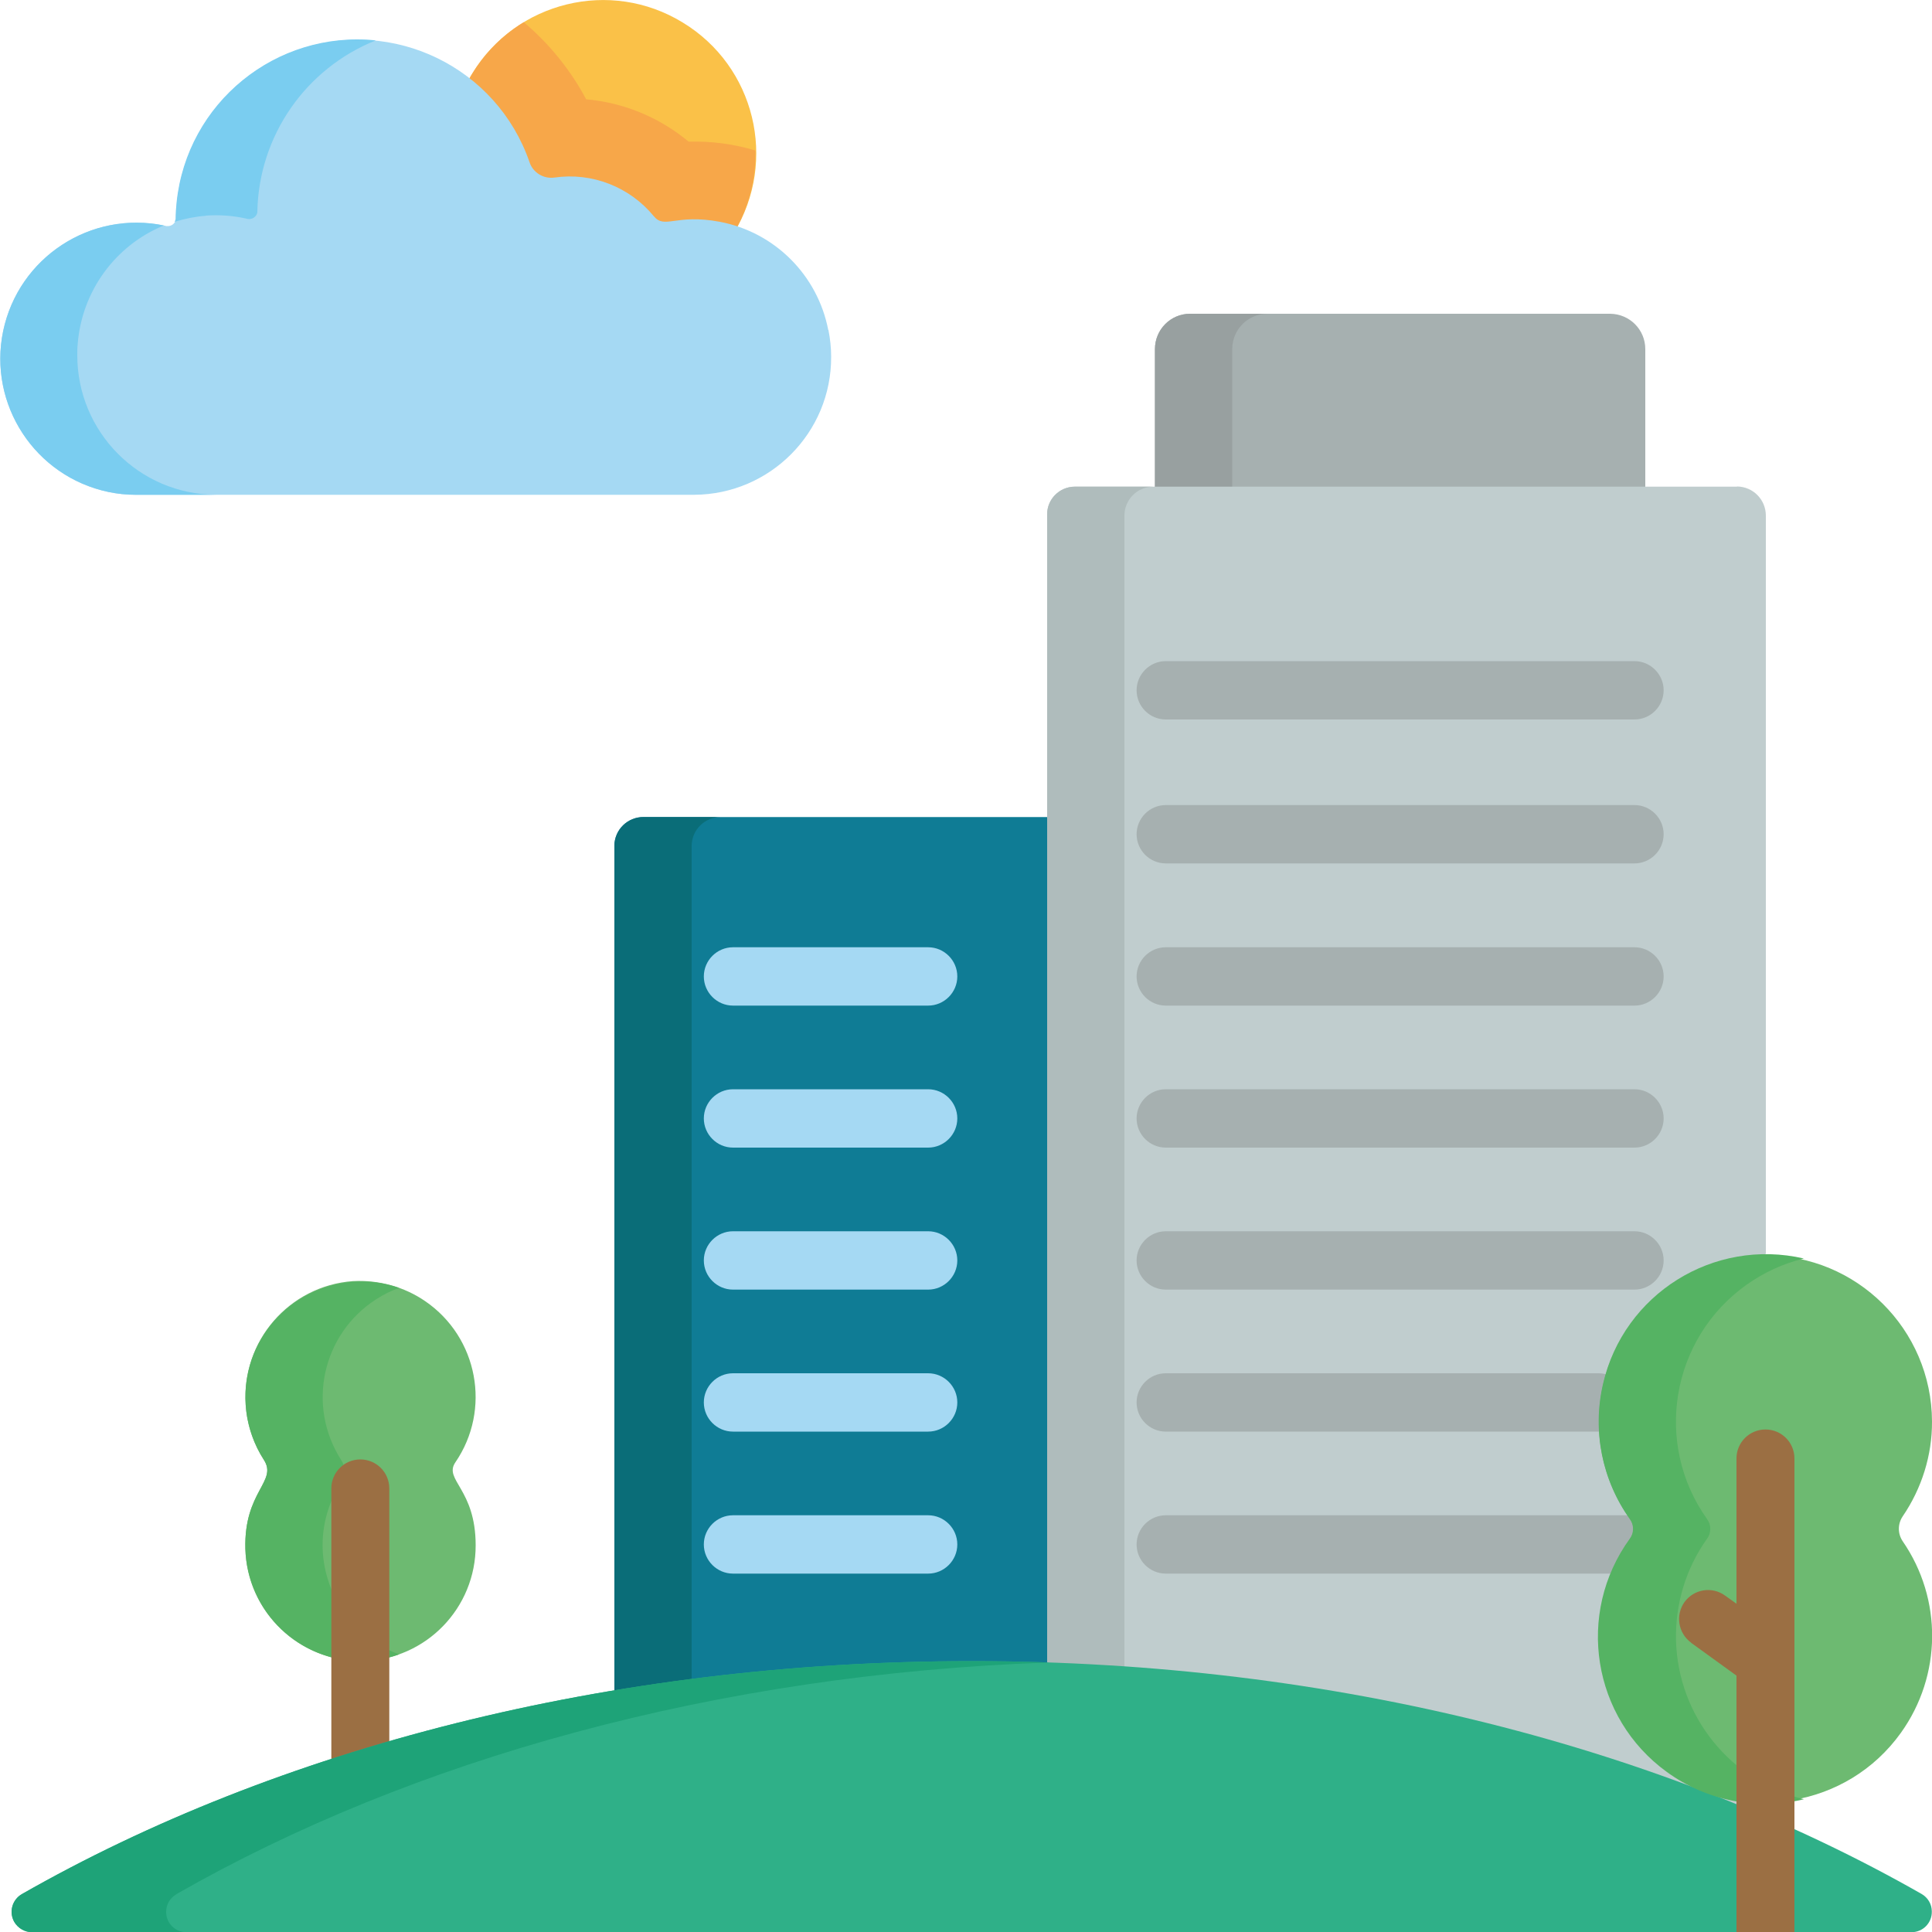 <svg xmlns="http://www.w3.org/2000/svg" id="Capa_2" data-name="Capa 2" viewBox="0 0 100 100.01"><defs><style>      .cls-1 {        fill: #f7a749;      }      .cls-2 {        fill: #fac148;      }      .cls-3 {        fill: #98a0a0;      }      .cls-4 {        fill: #a6b0b0;      }      .cls-5 {        fill: #a5d9f3;      }      .cls-6 {        fill: #c0cdce;      }      .cls-7 {        fill: #afbcbc;      }      .cls-8 {        fill: #1ea378;      }      .cls-9 {        fill: #0a6d78;      }      .cls-10 {        fill: #0f7c95;      }      .cls-11 {        fill: #6dba71;      }      .cls-12 {        fill: #9b6f43;      }      .cls-13 {        fill: #55b363;      }      .cls-14 {        fill: #2fb088;      }      .cls-15 {        fill: #7acdf0;      }    </style></defs><g id="Capa_1-2" data-name="Capa 1"><g id="Grupo_147" data-name="Grupo 147"><path id="Trazado_8842" data-name="Trazado 8842" class="cls-10" d="M33.32,42.29c-.83-.01-1.51,.65-1.52,1.48v44.33c6.36-1.01,12.79-1.52,19.22-1.51,1.36,0,2.7,.02,4.04,.07V42.29h-21.74Z"></path><path id="Trazado_8843" data-name="Trazado 8843" class="cls-9" d="M35.8,87.49V43.77c.01-.83,.69-1.49,1.52-1.48h-4c-.83-.01-1.51,.65-1.52,1.48v44.33c1.33-.21,2.66-.4,4-.57v-.04Zm19.22-.91c-.67,0-1.33,0-1.99,.02,.68,.01,1.36,.03,2.03,.05v-.07h-.04Z"></path><path id="Trazado_8844" data-name="Trazado 8844" class="cls-4" d="M83.34,16.24h-21.74c-1.01,0-1.82,.82-1.82,1.83v7.72h25.38v-7.72c0-1.01-.81-1.82-1.82-1.83Z"></path><path id="Trazado_8845" data-name="Trazado 8845" class="cls-3" d="M63.78,18.07c0-1.01,.81-1.83,1.82-1.83h-4c-1.01,0-1.82,.82-1.82,1.83v7.72h4v-7.72Z"></path><path id="Trazado_8846" data-name="Trazado 8846" class="cls-6" d="M89.9,25.19H55.63c-.79,0-1.44,.65-1.43,1.44v59.42l37.17,8.46v-29.61h.03V26.69c0-.83-.66-1.5-1.49-1.51,0,0,0,0,0,0h0Z"></path><path id="Trazado_8847" data-name="Trazado 8847" class="cls-7" d="M58.2,26.69c0-.83,.67-1.5,1.49-1.5h-4.06c-.79,0-1.44,.65-1.43,1.44v59.42l4,.91V26.69h0Z"></path><path id="Trazado_8848" data-name="Trazado 8848" class="cls-11" d="M18.27,66.31c-3.31,.24-5.8,3.13-5.55,6.44,.07,1,.4,1.97,.94,2.81,.72,1.12-1.04,1.62-.96,4.6,.08,3.29,2.82,5.89,6.11,5.81,3.24-.08,5.82-2.74,5.81-5.99,0-2.92-1.67-3.38-1.05-4.29,1.87-2.73,1.17-6.47-1.56-8.34-1.09-.75-2.41-1.11-3.73-1.04Z"></path><path id="Trazado_8849" data-name="Trazado 8849" class="cls-13" d="M16.7,80.17c-.04-1.22,.3-2.42,.96-3.44,.23-.35,.23-.81,0-1.16-1.8-2.8-.99-6.52,1.81-8.32,.37-.24,.77-.44,1.19-.59-3.13-1.08-6.54,.58-7.63,3.7-.6,1.74-.37,3.66,.63,5.21,.72,1.12-1.04,1.62-.96,4.6,.1,3.07,2.5,5.58,5.57,5.8,.81,.05,1.62-.06,2.39-.34-2.31-.84-3.87-3-3.96-5.46Z"></path><path id="Trazado_8850" data-name="Trazado 8850" class="cls-12" d="M18.65,94.5c-.83,0-1.5-.67-1.5-1.5,0,0,0,0,0,0v-15.96c0-.83,.67-1.5,1.5-1.5s1.5,.67,1.5,1.5v15.96c0,.83-.66,1.5-1.49,1.51,0,0,0,0-.01,0Z"></path><path id="Trazado_8851" data-name="Trazado 8851" class="cls-14" d="M98.94,100.01c.59,0,1.06-.48,1.05-1.07,0-.38-.2-.72-.53-.91-13.15-7.5-30.34-12.05-49.15-12.05S14.29,90.53,1.13,98.04c-.5,.29-.68,.93-.39,1.44,.19,.32,.53,.52,.9,.53H98.94Z"></path><path id="Trazado_8852" data-name="Trazado 8852" class="cls-8" d="M9.13,98.04c12.21-6.98,27.92-11.39,45.18-11.99-1.33-.05-2.67-.07-4-.07-18.83,0-36.03,4.55-49.18,12.06-.5,.29-.68,.93-.39,1.44,.19,.32,.53,.52,.9,.53h8c-.58,0-1.05-.48-1.04-1.06,0-.37,.2-.72,.53-.9Z"></path><path id="Trazado_8853" data-name="Trazado 8853" class="cls-2" d="M27.33,9.72c2.46-.83,5.18,.08,6.64,2.23,1.32-.34,2.72-.31,4.02,.1,2.27-3.74,1.09-8.62-2.66-10.89C31.6-1.12,26.72,.07,24.44,3.81c-.12,.19-.23,.39-.33,.6,1.62,1.38,2.75,3.24,3.21,5.31Z"></path><path id="Trazado_8854" data-name="Trazado 8854" class="cls-1" d="M35.64,7.33c-1.5-1.25-3.35-2.02-5.3-2.19-.81-1.52-1.91-2.88-3.23-3.99-1.28,.78-2.32,1.91-2.99,3.25,1.62,1.37,2.75,3.24,3.21,5.31,2.46-.83,5.18,.08,6.64,2.23,1.32-.34,2.72-.31,4.02,.1,.76-1.29,1.15-2.76,1.11-4.25-1.12-.34-2.29-.49-3.47-.46Z"></path><path id="Trazado_8855" data-name="Trazado 8855" class="cls-5" d="M48.04,52.05h-10.1c-.83,0-1.51-.68-1.51-1.51s.68-1.51,1.51-1.51h10.1c.83,0,1.51,.68,1.51,1.51s-.68,1.51-1.51,1.51Zm0,7.35h-10.1c-.83,0-1.51-.68-1.51-1.51s.68-1.51,1.51-1.51h10.1c.83,0,1.51,.68,1.51,1.51s-.68,1.51-1.51,1.51Zm0,7.35h-10.1c-.83,0-1.51-.68-1.51-1.51s.68-1.51,1.51-1.51h10.1c.83,0,1.51,.68,1.51,1.51s-.68,1.51-1.51,1.51Zm0,7.35h-10.1c-.83,0-1.51-.68-1.51-1.51s.68-1.51,1.51-1.51h10.1c.83,0,1.51,.68,1.51,1.51s-.68,1.51-1.51,1.51Zm0,7.35h-10.1c-.83,0-1.51-.68-1.51-1.51s.68-1.51,1.51-1.51h10.1c.83,0,1.51,.68,1.51,1.51s-.68,1.51-1.51,1.51Z"></path><path id="Trazado_8856" data-name="Trazado 8856" class="cls-4" d="M84.6,52.05h-24.26c-.83,0-1.51-.68-1.51-1.51s.68-1.51,1.51-1.51h24.26c.83,0,1.51,.68,1.51,1.51s-.68,1.51-1.51,1.51h0Zm0,7.35h-24.26c-.83,0-1.51-.68-1.51-1.51s.68-1.51,1.51-1.51h24.26c.83,0,1.51,.68,1.51,1.51s-.68,1.51-1.51,1.51h0Zm0,7.35h-24.26c-.83,0-1.51-.68-1.51-1.51s.68-1.51,1.51-1.51h24.26c.83,0,1.51,.68,1.51,1.51s-.68,1.51-1.51,1.51h0Zm0-22.06h-24.26c-.83,0-1.51-.68-1.51-1.51s.68-1.51,1.51-1.51h24.26c.83,0,1.51,.68,1.51,1.51s-.68,1.51-1.51,1.51h0Zm0-7.45h-24.26c-.83,0-1.51-.68-1.51-1.51s.68-1.51,1.51-1.51h24.26c.83,0,1.51,.68,1.51,1.51s-.68,1.51-1.51,1.51h0Zm-1.85,36.86h-22.41c-.83,0-1.51-.68-1.51-1.51s.68-1.51,1.51-1.51h22.4c.83,0,1.51,.68,1.51,1.51s-.68,1.51-1.51,1.51h0Zm1.4,7.35h-23.81c-.83,0-1.51-.68-1.51-1.51s.68-1.51,1.51-1.51h23.81c.83,0,1.51,.68,1.51,1.51s-.68,1.51-1.51,1.51h0Z"></path><path id="Trazado_8857" data-name="Trazado 8857" class="cls-11" d="M100,73.57c-.02-4.76-3.89-8.61-8.65-8.59-4.76,.02-8.61,3.89-8.59,8.65,0,1.79,.57,3.54,1.62,5,.22,.3,.22,.71,0,1.01-2.78,3.87-1.89,9.26,1.98,12.03s9.26,1.89,12.03-1.98c2.12-2.96,2.16-6.92,.09-9.92-.26-.39-.26-.89,0-1.28,.99-1.45,1.53-3.17,1.52-4.92Z"></path><path id="Trazado_8858" data-name="Trazado 8858" class="cls-13" d="M86.75,84.93c-.05-1.89,.51-3.75,1.61-5.29,.22-.3,.22-.71,0-1.01-2.79-3.91-1.87-9.35,2.04-12.13,.9-.64,1.9-1.1,2.97-1.36-4.67-1.08-9.33,1.83-10.4,6.5-.56,2.42-.05,4.97,1.39,6.99,.22,.3,.22,.71,0,1.01-2.81,3.87-1.95,9.28,1.92,12.08,2.04,1.48,4.63,2,7.09,1.41-3.8-.94-6.51-4.29-6.62-8.21Z"></path><path id="Trazado_8859" data-name="Trazado 8859" class="cls-12" d="M87.53,85.03l2.35,1.7v13.28h3v-24.52c0-.83-.67-1.5-1.5-1.5s-1.5,.67-1.5,1.5v7.52l-.6-.43c-.67-.48-1.6-.33-2.09,.34,0,0,0,0,0,0-.48,.68-.33,1.62,.35,2.11Z"></path><path id="Trazado_8860" data-name="Trazado 8860" class="cls-5" d="M42.87,17.08c-.55-2.84-2.77-5.06-5.61-5.6-2.3-.43-2.85,.4-3.42-.29-1.25-1.52-3.2-2.28-5.14-2-.56,.08-1.11-.25-1.29-.79-1.69-4.91-7.05-7.52-11.96-5.83-3.75,1.29-6.29,4.8-6.34,8.76h0c-.03,.24-.25,.4-.48,.37-.01,0-.02,0-.03,0l-.07-.02h0c-3.8-.81-7.54,1.61-8.36,5.42-.81,3.8,1.61,7.54,5.42,8.36,.47,.1,.94,.15,1.42,.15h28.92c3.93-.02,7.11-3.22,7.09-7.15,0-.46-.05-.92-.14-1.38Z"></path><path id="Trazado_8861" data-name="Trazado 8861" class="cls-15" d="M10.65,11.16c.7-.05,1.4,0,2.08,.15h0l.07,.02c.24,.05,.47-.1,.52-.33,0-.01,0-.02,0-.03h0c.07-3.93,2.49-7.42,6.13-8.88-5.16-.53-9.78,3.23-10.31,8.39-.03,.28-.05,.57-.05,.86h0c-.01,.05-.03,.09-.05,.14,.52-.16,1.06-.27,1.6-.31h0Zm-6.63,6.66c.21-2.73,1.93-5.11,4.46-6.15-3.81-.78-7.53,1.67-8.32,5.48-.78,3.81,1.67,7.53,5.48,8.32,.45,.09,.9,.14,1.36,.14h4.19c-3.99-.01-7.2-3.26-7.19-7.24,0-.18,0-.36,.02-.54Z"></path></g></g></svg>